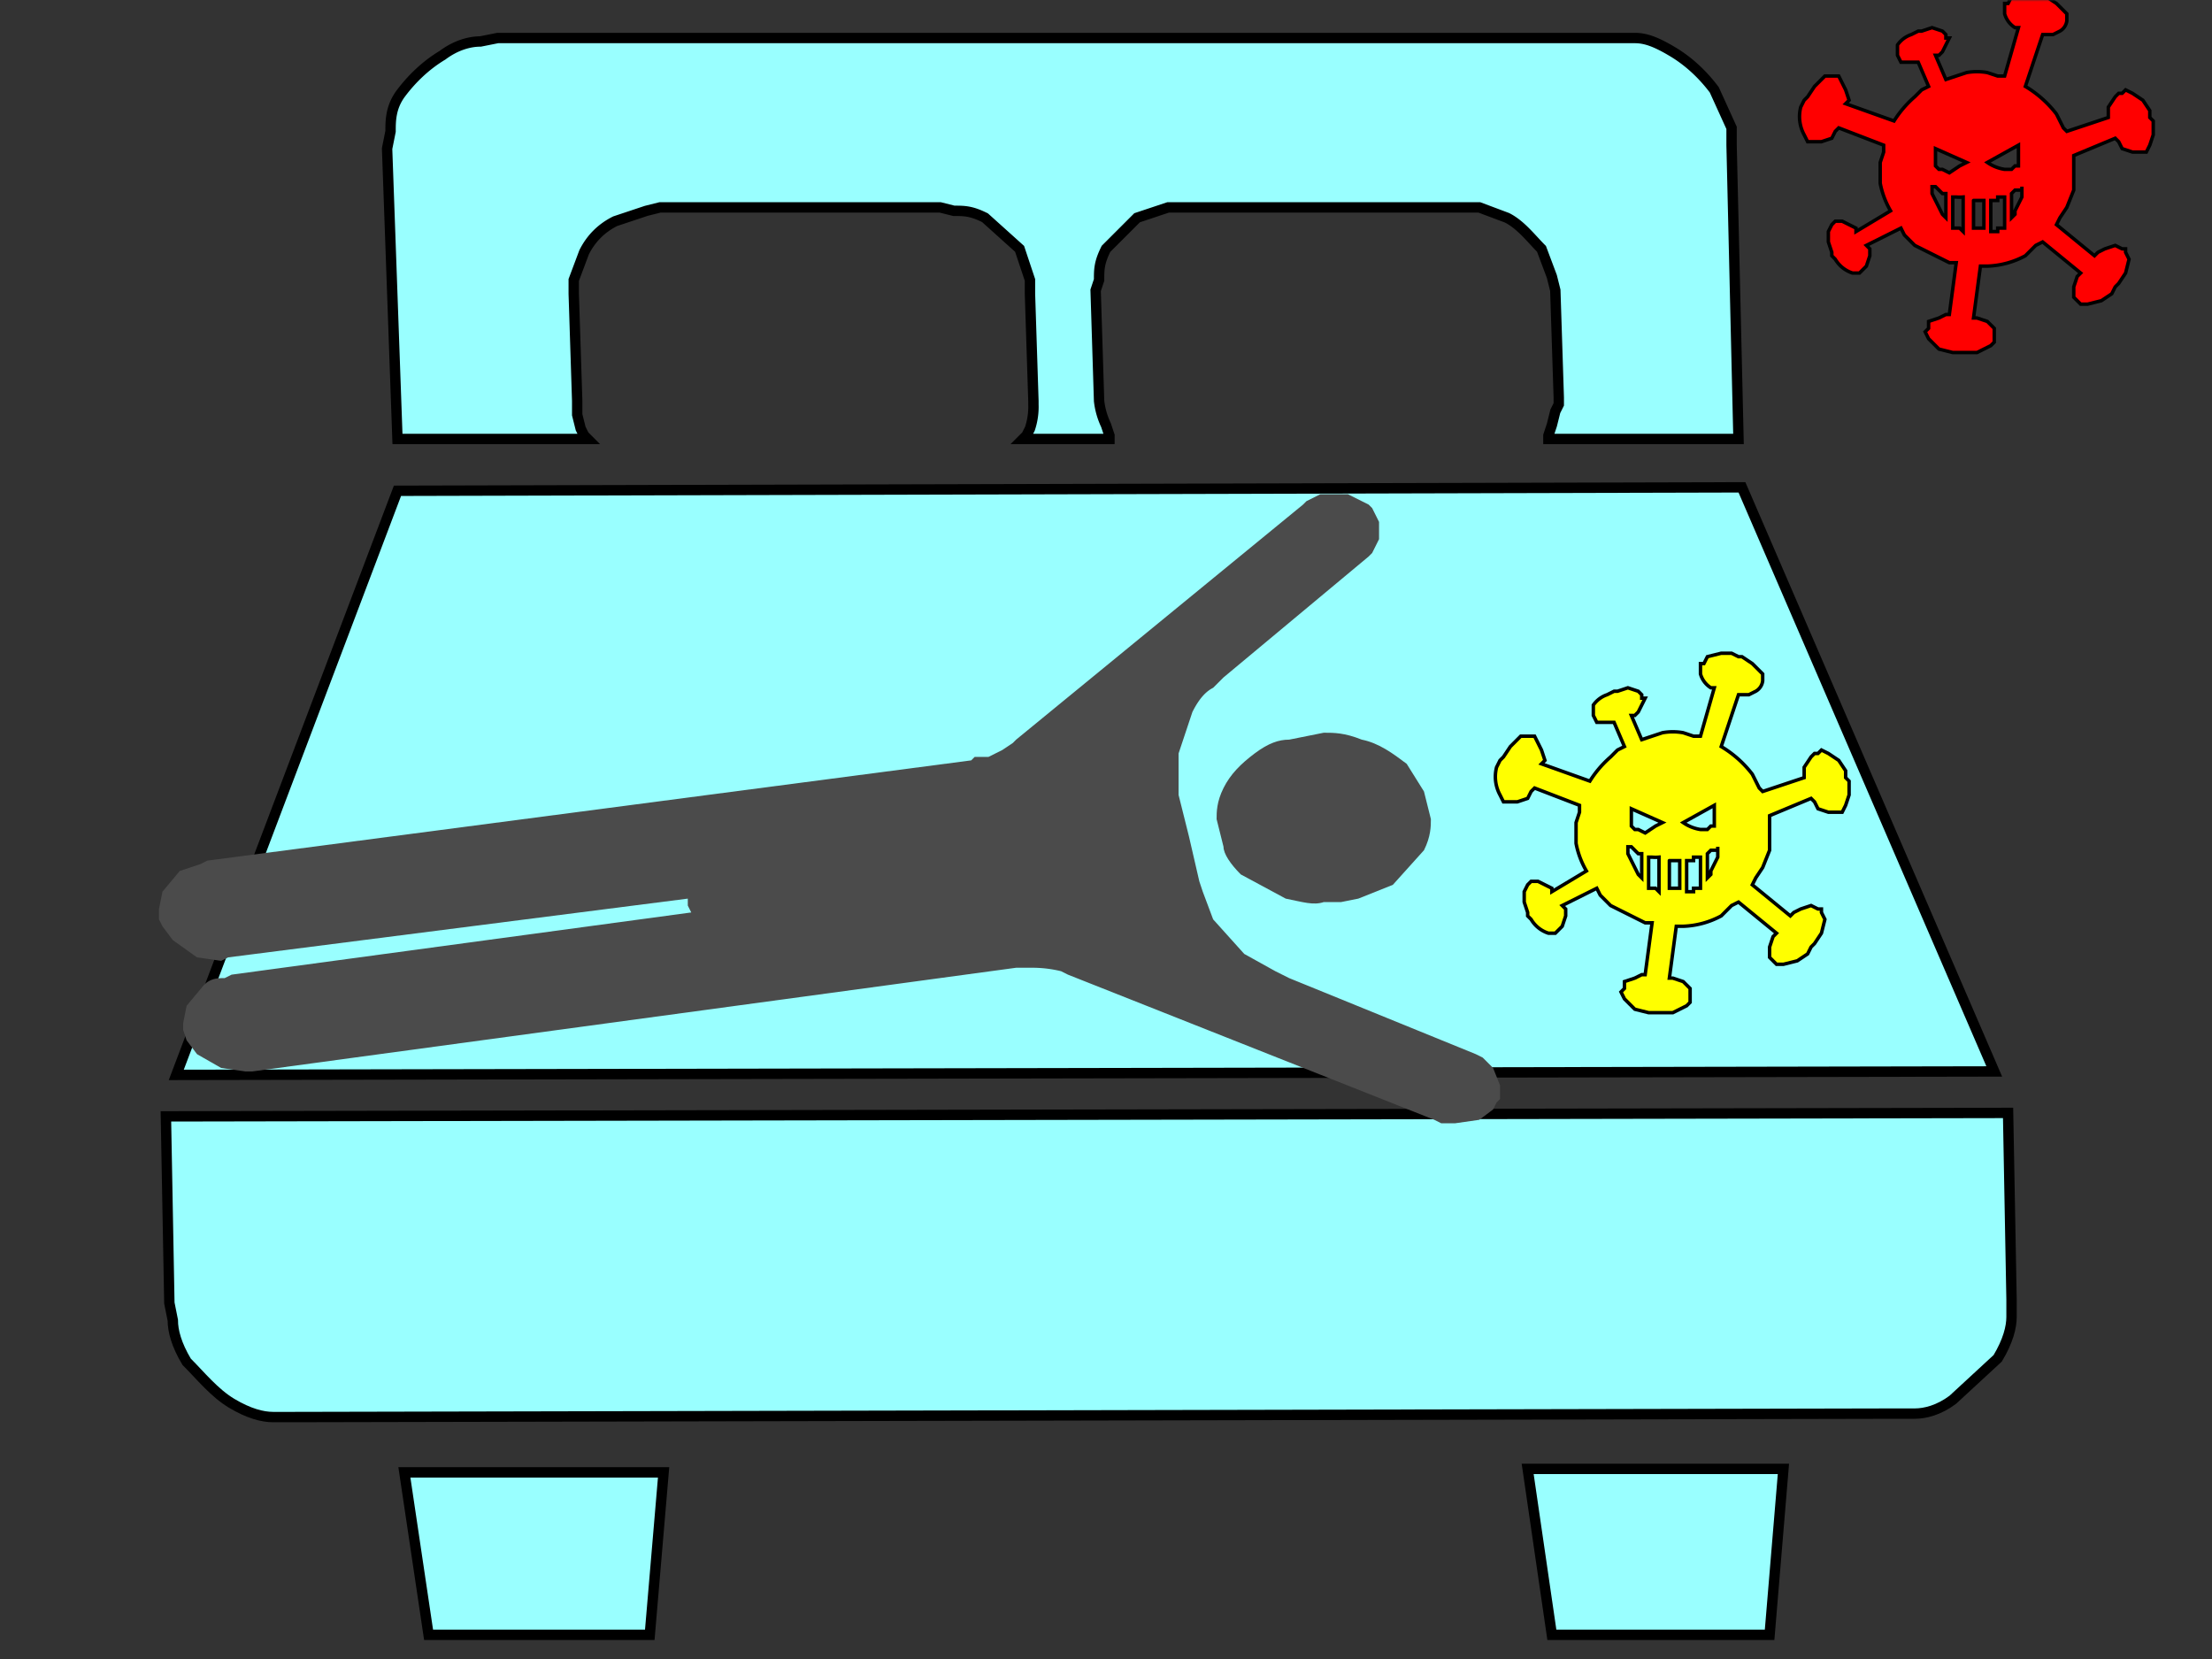 <svg image-rendering="optimizeSpeed" baseProfile="basic" version="1" xmlns="http://www.w3.org/2000/svg" viewBox="0 0 640 480"><rect x="0" y="0" width="640" height="480" fill="#333333" stroke="none"/><defs><mask id="a"><path fill="#FFF" d="M0 0h640v480H0z"/></mask></defs><g mask="url(#a)"><path fill="red" stroke="#000" d="M622 34v-2l-2-3-3-2-2-1-1 1h-1l-1 1-2 3v3l-12 4-1-1-2-4a32 32 0 0 0-9-8l5-15h3l2-1a4 4 0 0 0 2-3V4l-3-3-3-2h-1l-2-1h-3l-4 1-1 2h-1v3a7 7 0 0 0 3 4h1l-4 14h-1-1l-3-1a17 17 0 0 0-6 0l-3 1-3 1-3-7h1l1-1 1-2 1-2h-1v-1l-1-1-3-1-3 1h-1l-2 1a8 8 0 0 0-4 3v3l1 2h5l3 7-2 1-2 2a31 31 0 0 0-6 7l-14-5 1-1-1-3-1-2-1-2h-1-1-2l-3 3-2 3-1 1-1 2a11 11 0 0 0 1 8l1 2h4l3-1 1-2 1-1 13 5v2l-1 3v6a25 25 0 0 0 3 8l-10 6v-1l-2-1-2-1h-2l-1 1-1 2v3l1 3v1l1 1a9 9 0 0 0 5 4h2l1-1 1-1 1-3v-2l-1-1 10-5 1 2 3 3 6 3 4 2h2l-2 15h-1l-2 1-3 1v2l-1 1 1 2 3 3 4 1h7l4-2 1-1v-1-1-2l-2-2-3-1h-1l2-15h2a25 25 0 0 0 11-3l3-3 2-1 11 9-1 1-1 3v3l1 1 1 1h2l4-1 3-2 1-2 1-1 2-3 1-4-1-2v-1h-1l-2-1-3 1-2 1-1 1-11-9 1-2 2-3 2-5v-4-2-1-2-1l12-5 1 1 1 2 3 1h4l1-2 1-3v-4l-1-1zm-59 29l-1-1-1-2-2-4v-2h1l1 1 1 1h1v7zm5 3v1l-1-1h-1-1v-9h1a10 10 0 0 0 2 0v9zm-7-17l-1-1v-2-2-1l9 4-2 1-3 2-2-1h-1zm13 17h-1-2v-8c0-1 0-1 0 0h3v8zm6 0h-1-1v1h-2v-9h2v-1h2v9zm-5-19l9-5v6h-1l-1 1h-2a12 12 0 0 1-5-2zm7 16v-7l1-1h2v-1 3l-2 4v1l-1 1z"/><path fill="#9ff" stroke="#000" stroke-width="3" d="M167 116l-1-31v-4l3-8c2-4 5-7 9-9l9-3 4-1h81l4 1c3 0 5 0 9 2l10 9 3 9v4l1 31v1a20 20 0 0 1-1 7l-1 2-1 1h25v-1l-1-3a22 22 0 0 1-2-7l-1-32 1-3c0-3 0-5 2-9l9-9 9-3h90l8 3c4 2 7 6 10 9l3 8 1 4 1 31v2l-1 2-1 4-1 3v1h55l-2-85v-5l-5-11c-3-4-7-8-12-11s-8-4-11-4H144l-5 1c-3 0-7 1-11 4-5 3-9 7-12 11s-3 8-3 11l-1 5 3 84h55l-1-1-1-2-1-4v-3-1zM504 141l-389 1-64 169 526-1-73-169z"/><path fill="#ff0" stroke="#000" d="M534 225v-2l-2-3-3-2-2-1-1 1h-1l-1 1-2 3v3l-12 4-1-1-2-4a32 32 0 0 0-9-8l5-15h3l2-1a4 4 0 0 0 2-3v-2l-3-3-3-2h-1l-2-1h-3l-4 1-1 2h-1v3a7 7 0 0 0 3 4h1l-4 14h-1-1l-3-1a17 17 0 0 0-6 0l-3 1-3 1-3-7h1l1-1 1-2 1-2h-1v-1l-1-1-3-1-3 1h-1l-2 1a8 8 0 0 0-4 3v3l1 2h5l3 7-2 1-2 2a31 31 0 0 0-6 7l-14-5 1-1-1-3-1-2-1-2h-1-1-2l-3 3-2 3-1 1-1 2a11 11 0 0 0 1 8l1 2h4l3-1 1-2 1-1 13 5v2l-1 3v6a25 25 0 0 0 3 8l-10 6v-1l-2-1-2-1h-2l-1 1-1 2v3l1 3v1l1 1a9 9 0 0 0 5 4h2l1-1 1-1 1-3v-2l-1-1 10-5 1 2 3 3 6 3 4 2h2l-2 15h-1l-2 1-3 1v2l-1 1 1 2 3 3 4 1h7l4-2 1-1v-1-1-2l-2-2-3-1h-1l2-15h2a25 25 0 0 0 11-3l3-3 2-1 11 9-1 1-1 3v3l1 1 1 1h2l4-1 3-2 1-2 1-1 2-3 1-4-1-2v-1h-1l-2-1-3 1-2 1-1 1-11-9 1-2 2-3 2-5v-4-2-1-2-1l12-5 1 1 1 2 3 1h4l1-2 1-3v-4l-1-1zm-59 29l-1-1-1-2-2-4v-2h1l1 1 1 1h1v7zm5 3v1l-1-1h-1-1v-9h1a10 10 0 0 0 2 0v9zm-7-17l-1-1v-2-2-1l9 4-2 1-3 2-2-1h-1zm13 17h-1-2v-8c0-1 0-1 0 0h3v8zm6 0h-1-1v1h-2v-9h2v-1h2v9zm-5-19l9-5v6h-1l-1 1h-2a12 12 0 0 1-5-2zm7 16v-7l1-1h2v-1 3l-2 4v1l-1 1z"/><path fill="#9ff" stroke="#000" stroke-width="3" d="M48 323l1 54 1 5c0 3 1 7 4 12 4 4 8 9 13 12s9 4 12 4h6l463-1h6c3 0 7-1 11-4l13-12c3-5 4-9 4-12v-5l-1-54-533 1zM124 473h64l4-47h-75l7 47zM449 473h63l4-48h-74l7 48z"/><path fill="#4b4b4b" d="M353 241l1 4c0 2 2 5 5 8l13 7c5 1 8 2 11 1h5l5-1 10-4 9-10c2-4 2-7 2-9l-1-4-1-4-5-8c-4-3-8-6-13-7-5-2-8-2-11-2l-5 1-5 1c-3 0-6 1-10 4s-7 6-9 10-2 7-2 9l1 4z"/><path fill="#4b4b4b" d="M433 319l1-1v-4l-2-5-3-3-2-1-54-22-4-2-9-5-9-10-3-8-1-3-3-13-3-12v-12l4-12c2-4 4-6 6-7l3-3 42-35 1-1 2-4v-5l-2-4-1-1-2-1-4-2h-8l-4 2-1 1-83 68-1 1-3 2-4 2h-4l-1 1-221 29-2 1-6 2-5 6-1 5v3l1 2 3 4 7 5 7 1 2-1 133-17v2l1 2-133 18-2 1c-2 0-4 0-6 2l-5 6-1 5v2l1 3 3 4 7 4 7 1h2l221-30h5a35 35 0 0 1 8 1l2 1 106 42 2 1h4l7-1 4-3 1-2z"/></g></svg>